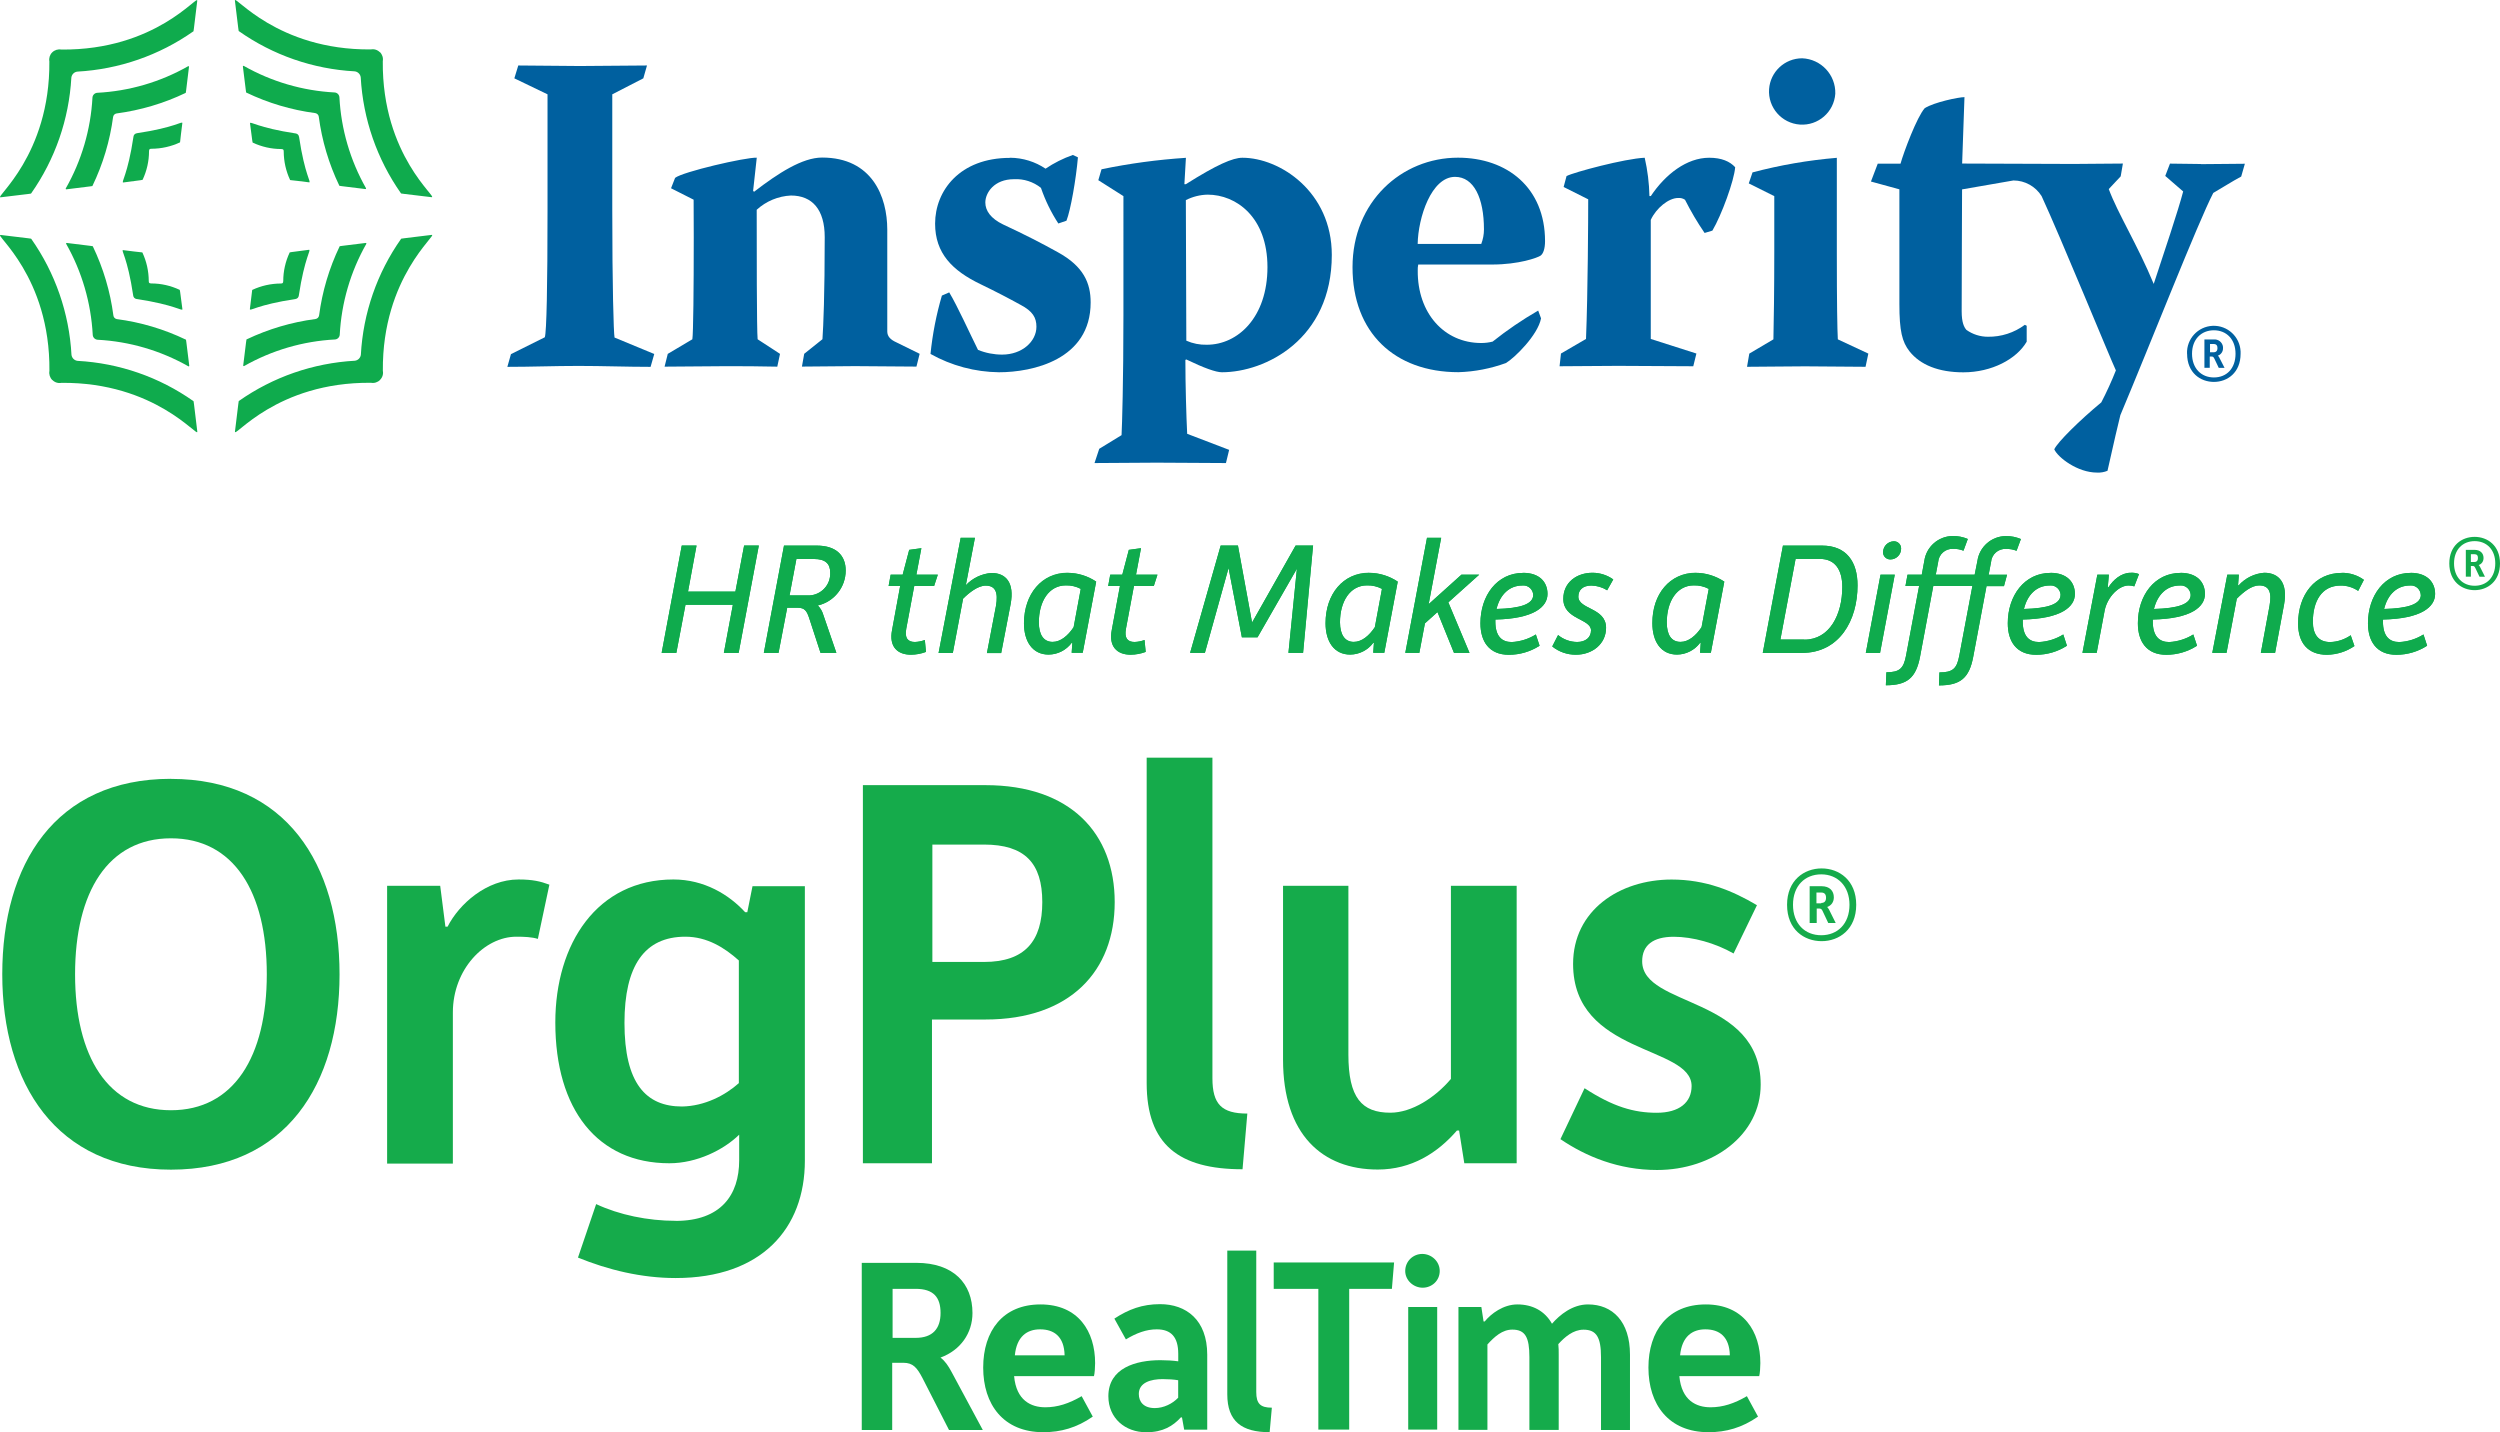 ﻿<?xml version="1.0" encoding="UTF-8"?><svg id="a" xmlns="http://www.w3.org/2000/svg" viewBox="0 0 375.28 214.99"><defs><style>.b{fill:#0fab4d;}.c{fill:#12ab4c;}.d{fill:#15ab4b;}.e{fill:#00609f;}</style></defs><g><path class="e" d="M77.8,9.83c3.15,0,6.17,.08,9.25,.08,3.35,0,6.71-.08,10.07-.08l-.55,1.93-4.66,2.4V31.49c0,11.44,.2,18.43,.34,19.18l5.96,2.47-.55,1.93c-3.56,0-7.2-.14-10.82-.14s-7.12,.14-10.68,.14l.54-1.91,5.08-2.53c.27-.75,.41-7.74,.41-19.11V14.16l-4.98-2.4,.59-1.93Z"/><path class="e" d="M104.13,29.98l-3.4-1.72,.61-1.56c1.1-.9,10.55-3.1,12.26-3.03l-.55,4.98,.14,.14c3.63-2.8,7.26-5.14,10.21-5.14,7.53,0,9.79,5.89,9.79,10.82v15.28c0,.75,.48,1.24,1.37,1.64l3.49,1.72-.48,1.92c-3.15,0-6.17-.07-9.25-.07-2.61,0-5.27,.07-7.94,.07l.34-1.92,2.74-2.19c.14-2.05,.34-6.7,.34-15.33,0-4.11-1.85-6.24-5.07-6.24-1.91,.09-3.73,.85-5.14,2.14,0,5.4,0,18.2,.14,19.44l3.36,2.19-.41,1.92c-2.67-.07-5.35-.07-7.95-.07-3.01,0-5.96,.07-8.97,.07l.48-1.92,3.69-2.19c.14-.88,.21-7.53,.21-15.33l-.02-5.6Z"/><path class="e" d="M151.67,23.68c1.88,.02,3.72,.59,5.28,1.64,1.27-.86,2.65-1.55,4.1-2.06l.76,.36c-.28,3.28-1.1,7.94-1.72,9.51l-1.22,.42c-1.09-1.67-1.96-3.46-2.61-5.35-1.14-.91-2.58-1.38-4.04-1.3-3.01,0-4.31,2.06-4.31,3.5,0,1.22,.81,2.4,2.66,3.29,3.5,1.64,5.62,2.73,8.22,4.17,3.9,2.14,4.93,4.66,4.93,7.54,0,8.62-8.76,10.48-13.76,10.48-3.6-.04-7.14-.99-10.28-2.75,.3-2.97,.87-5.9,1.71-8.76l1.1-.48c1.24,2.06,3.09,6.16,4.32,8.63,1.15,.47,2.38,.71,3.62,.71,3.02,0,5.15-1.99,5.15-4.18,0-1.37-.55-2.33-2.4-3.3-1.72-.95-3.69-1.98-5.97-3.08-4.27-2.05-6.84-4.66-6.84-9.1,0-4.93,3.69-9.87,11.23-9.87l.07-.02Z"/><path class="e" d="M177.8,27.65h.21c4.66-2.94,7.05-3.97,8.49-3.97,5.6,0,13.42,5.08,13.42,14.59,0,12.67-9.97,17.61-16.5,17.61-.89,0-2.67-.63-5.34-1.92l-.14,.07c0,3.69,.14,8.49,.27,11.09l6.3,2.41-.48,1.98c-3.43,0-6.99-.06-10.41-.06-3.08,0-6.16,.06-9.32,.06l.71-2.14,3.35-2.05c.08-1.51,.28-8.07,.28-17.94V29.44l-3.77-2.39,.48-1.64c4.18-.87,8.41-1.44,12.67-1.72l-.23,3.96Zm.28,23.49c.97,.43,2.02,.64,3.08,.61,4.65,0,9.1-4.11,9.1-11.65s-4.72-10.88-8.97-10.88c-1.14,.02-2.26,.3-3.28,.82l.07,21.1Z"/><path class="e" d="M212.89,39.72c-.06,.29-.08,.59-.07,.88-.06,6.41,3.98,10.89,9.53,10.89,.58,0,1.15-.07,1.71-.21,2.16-1.72,4.45-3.28,6.84-4.66l.43,1.17c-.48,2.52-3.98,5.95-5.28,6.71-2.29,.83-4.69,1.3-7.12,1.37-9.6,0-15.9-5.96-15.9-15.76s7.34-16.44,15.83-16.44c7.39,0,13.07,4.52,13.07,12.53,0,1.1-.26,1.92-.71,2.2s-3.16,1.31-7.27,1.31h-11.05Zm9.46-3.09c.27-.7,.41-1.44,.41-2.19,0-4.73-1.52-7.89-4.34-7.89-3.56,0-5.54,6.1-5.61,10.07h9.53Z"/><path class="e" d="M235.18,26.42c1.04-.55,8.7-2.61,11.71-2.74,.43,1.89,.67,3.82,.71,5.75h.21c2.19-3.28,5.4-5.75,8.76-5.75,1.86,0,3.1,.55,3.9,1.42-.14,1.99-2.04,7.19-3.42,9.52l-1.17,.35c-1.09-1.59-2.07-3.26-2.94-4.98-.3-.21-.67-.3-1.03-.27-1.42,0-3.28,1.5-4.11,3.29v17.87l6.85,2.19-.47,1.91c-3.77,0-7.55-.06-11.31-.06-2.95,0-5.82,.06-8.76,.06l.21-1.91,3.76-2.19c.28-6.99,.33-18.15,.33-20.96l-3.69-1.85,.44-1.65Z"/><path class="e" d="M263.07,25.88c4.15-1.1,8.38-1.83,12.66-2.19v14.24c0,7.69,.07,11.52,.15,13.01l4.58,2.14-.42,1.98c-3.2,0-5.89-.07-9.09-.07-2.89,0-5.98,.07-8.7,.07l.34-1.98,3.62-2.14c.06-2.4,.13-7.73,.13-13.15v-8.35l-3.83-1.91,.56-1.64Z"/><path class="e" d="M330.4,24.62c-1.52,0-3.08-.06-4.66-.06l-.71,1.85,2.69,2.33c-.71,2.75-2.94,9.4-4.42,13.88-2.44-5.88-5.42-10.63-6.75-14.24l1.79-1.91,.33-1.92c-2.47,0-4.93,.06-7.39,.06-2.95,0-16.74-.06-16.74-.06l.35-9.97c-.89,0-4.52,.76-5.96,1.65-1.17,1.3-3.15,6.58-3.64,8.34h-3.42l-1.02,2.68,4.27,1.17v17.2c0,4.09,.41,5.69,1.52,7.12,1.62,2.04,4.37,3.15,8.08,3.15,4.27,0,8-1.99,9.51-4.6v-2.39l-.28-.14c-1.6,1.19-3.55,1.82-5.55,1.79-1.15,0-2.28-.36-3.22-1.03-.35-.41-.71-1.09-.71-2.8,0-7.68,.06-13.84,.06-18.29l7.71-1.34c1.72,0,3.32,.89,4.23,2.35,2.85,6.16,10.34,24.46,11.15,26.16-.65,1.64-1.38,3.24-2.19,4.8-3.22,2.67-6.58,5.97-7.06,7.05,.55,1.23,3.5,3.49,6.41,3.49,.54,.03,1.08-.06,1.58-.27,.48-1.99,.83-3.84,1.93-8.35,4.44-10.55,11.7-29.05,13.95-33.36,1.42-.82,2.81-1.72,4.19-2.46l.55-1.92c-1.99,0-4.18,.06-6.63,.06"/><path class="e" d="M275.5,14.07c-.19,2.75-2.57,4.82-5.31,4.63s-4.82-2.57-4.63-5.31c.18-2.61,2.34-4.63,4.96-4.64,2.84,.11,5.06,2.48,4.98,5.32"/><path class="e" d="M328.3,53.1c-.09-2.22,1.63-4.09,3.85-4.19,2.22-.09,4.09,1.63,4.19,3.85,0,.11,0,.23,0,.34,0,2.85-1.99,4.23-4.01,4.23s-4.02-1.37-4.02-4.23m7.27,0c0-2.17-1.36-3.52-3.25-3.52s-3.28,1.35-3.28,3.52,1.36,3.56,3.28,3.56,3.25-1.35,3.25-3.56m-4.65-2.14h1.36c.7-.08,1.33,.42,1.41,1.12,0,.05,0,.11,0,.17,.02,.51-.29,.97-.77,1.14,.09,.08,.16,.18,.21,.28l.79,1.55h-.87l-.66-1.39c-.1-.21-.21-.31-.37-.31h-.32v1.69h-.8v-4.26Zm1.36,1.92c.39,0,.58-.23,.58-.62s-.16-.62-.58-.62h-.54v1.24h.54Z"/><polygon class="b" points="102.34 81.89 104.56 81.89 103.28 88.81 110.39 88.81 111.7 81.89 113.91 81.89 110.88 98 108.66 98 110.01 90.79 102.9 90.79 101.53 98 99.32 98 102.34 81.89"/><polygon class="b" points="102.34 81.89 104.56 81.89 103.28 88.81 110.39 88.81 111.7 81.89 113.91 81.89 110.88 98 108.66 98 110.01 90.79 102.9 90.79 101.53 98 99.32 98 102.34 81.89"/><path class="b" d="M117.7,81.9h4.9c2.98,0,4.35,1.54,4.35,3.74,0,2.51-1.74,4.69-4.19,5.25,.39,.38,.67,.86,.82,1.38l1.97,5.73h-2.38l-1.69-5.18c-.36-1.09-.67-1.59-1.73-1.59h-1.58l-1.3,6.77h-2.21l3.03-16.11Zm3.46,7.48c1.81,.1,3.36-1.28,3.46-3.09,0-.12,0-.23,0-.35,0-1.31-.71-2.03-2.45-2.03h-2.62l-1.03,5.47h2.63Z"/><path class="b" d="M117.7,81.9h4.9c2.98,0,4.35,1.54,4.35,3.74,0,2.51-1.74,4.69-4.19,5.25,.39,.38,.67,.86,.82,1.38l1.97,5.73h-2.38l-1.69-5.18c-.36-1.09-.67-1.59-1.73-1.59h-1.58l-1.3,6.77h-2.21l3.03-16.11Zm3.46,7.48c1.81,.1,3.36-1.28,3.46-3.09,0-.12,0-.23,0-.35,0-1.31-.71-2.03-2.45-2.03h-2.62l-1.03,5.47h2.63Z"/><path class="b" d="M135.14,87.97h-1.75l.31-1.71h1.8l.98-3.72,1.83-.25-.75,3.97h3.22l-.56,1.71h-2.98l-1.2,6.41c-.26,1.39,.22,1.99,1.3,1.99,.51-.02,1.01-.12,1.49-.3l.17,1.79c-.71,.27-1.47,.41-2.24,.42-2.07,0-3.34-1.22-2.85-3.72l1.21-6.58Z"/><path class="b" d="M135.14,87.97h-1.75l.31-1.71h1.8l.98-3.72,1.83-.25-.75,3.97h3.22l-.56,1.71h-2.98l-1.2,6.41c-.26,1.39,.22,1.99,1.3,1.99,.51-.02,1.01-.12,1.49-.3l.17,1.79c-.71,.27-1.47,.41-2.24,.42-2.07,0-3.34-1.22-2.85-3.72l1.21-6.58Z"/><path class="b" d="M144.21,80.73h2.14l-1.37,7.12c1.01-1.07,2.38-1.73,3.85-1.84,2.14,0,3.48,1.42,2.88,4.66l-1.42,7.36h-2.14l1.35-7.04c.38-2.14-.12-3.08-1.54-3.08-1.15,0-2.48,1.05-3.39,1.96l-1.54,8.15h-2.14l3.32-17.3Z"/><path class="b" d="M144.21,80.73h2.14l-1.37,7.12c1.01-1.07,2.38-1.73,3.85-1.84,2.14,0,3.48,1.42,2.88,4.66l-1.42,7.36h-2.14l1.35-7.04c.38-2.14-.12-3.08-1.54-3.08-1.15,0-2.48,1.05-3.39,1.96l-1.54,8.15h-2.14l3.32-17.3Z"/><path class="b" d="M160.28,85.99c1.52,.01,3.01,.47,4.27,1.32l-2.02,10.68h-1.66l.1-1.49h-.1c-.81,1.09-2.09,1.75-3.46,1.76-2.4,0-3.7-1.94-3.7-4.71,0-4.41,2.67-7.58,6.54-7.58m-2.24,10.39c1.2,0,2.31-.94,3.15-2.21l1.07-5.75c-.69-.36-1.45-.54-2.23-.52-2.58,0-4.06,2.43-4.06,5.55,0,1.89,.75,2.93,2.06,2.93"/><path class="b" d="M160.28,85.99c1.52,.01,3.01,.47,4.27,1.32l-2.02,10.68h-1.66l.1-1.49h-.1c-.81,1.09-2.09,1.75-3.46,1.76-2.4,0-3.7-1.94-3.7-4.71,.03-4.38,2.7-7.55,6.57-7.55Zm-2.26,10.36c1.2,0,2.31-.94,3.15-2.21l1.07-5.75c-.69-.36-1.45-.54-2.23-.52-2.58,0-4.06,2.43-4.06,5.55,0,1.91,.75,2.93,2.06,2.93Z"/><path class="b" d="M168.1,87.97h-1.75l.31-1.71h1.81l.98-3.72,1.83-.25-.75,3.97h3.22l-.55,1.71h-2.98l-1.2,6.41c-.26,1.39,.22,1.99,1.3,1.99,.51-.02,1.01-.12,1.49-.3l.17,1.79c-.72,.27-1.48,.41-2.24,.42-2.06,0-3.34-1.22-2.85-3.72l1.22-6.58Z"/><path class="b" d="M168.1,87.97h-1.75l.31-1.71h1.81l.98-3.72,1.83-.25-.75,3.97h3.22l-.55,1.71h-2.98l-1.2,6.41c-.26,1.39,.22,1.99,1.3,1.99,.51-.02,1.01-.12,1.49-.3l.17,1.79c-.72,.27-1.48,.41-2.24,.42-2.06,0-3.34-1.22-2.85-3.72l1.22-6.58Z"/><polygon class="b" points="183.24 81.89 185.83 81.89 187.95 93.45 194.49 81.89 197.11 81.89 195.61 98 193.41 98 194.68 85.37 188.77 95.67 186.42 95.67 184.42 85.27 180.87 98 178.65 98 183.24 81.89"/><polygon class="b" points="183.24 81.89 185.83 81.89 187.95 93.45 194.49 81.89 197.11 81.89 195.61 98 193.41 98 194.68 85.37 188.77 95.67 186.42 95.67 184.42 85.27 180.87 98 178.65 98 183.24 81.89"/><path class="b" d="M205.51,85.99c1.53,0,3.03,.47,4.31,1.32l-2.02,10.68h-1.66l.1-1.49h-.1c-.81,1.09-2.09,1.75-3.46,1.76-2.4,0-3.7-1.94-3.7-4.71,0-4.41,2.67-7.58,6.53-7.58m-2.28,10.39c1.2,0,2.31-.94,3.15-2.21l1.07-5.75c-.69-.36-1.46-.54-2.24-.52-2.57,0-4.06,2.43-4.06,5.55,0,1.89,.75,2.93,2.06,2.93"/><path class="b" d="M205.51,85.99c1.53,0,3.03,.47,4.31,1.32l-2.02,10.68h-1.66l.1-1.49h-.1c-.81,1.09-2.09,1.75-3.46,1.76-2.4,0-3.7-1.94-3.7-4.71-.01-4.38,2.67-7.55,6.53-7.55Zm-2.28,10.36c1.2,0,2.31-.94,3.15-2.21l1.07-5.75c-.69-.36-1.46-.54-2.24-.52-2.57,0-4.06,2.43-4.06,5.55,.02,1.91,.77,2.93,2.06,2.93Z"/><polygon class="b" points="214.21 80.73 216.34 80.73 214.46 90.69 219.38 86.26 222.05 86.26 217.41 90.42 220.59 98 218.26 98 215.78 91.88 213.9 93.57 213.06 98 210.95 98 214.21 80.73"/><polygon class="b" points="214.21 80.73 216.34 80.73 214.46 90.69 219.38 86.26 222.05 86.26 217.41 90.42 220.59 98 218.26 98 215.78 91.88 213.9 93.57 213.06 98 210.95 98 214.21 80.73"/><path class="b" d="M228.63,85.99c2.5,0,3.67,1.42,3.67,3.17,0,1.96-2.09,3.72-7.83,3.84v.3c0,2.23,.99,3.08,2.46,3.08,1.28-.07,2.53-.46,3.62-1.14l.56,1.69c-1.37,.89-2.98,1.36-4.61,1.36-2.95,0-4.27-1.98-4.27-4.73,0-4.14,2.5-7.56,6.41-7.56m1.52,3.32c-.03-.82-.71-1.46-1.53-1.43-.04,0-.09,0-.13,.01-1.88,0-3.32,1.32-3.85,3.52,3.56-.1,5.51-.71,5.51-2.14"/><path class="b" d="M228.63,85.99c2.5,0,3.67,1.42,3.67,3.17,0,1.96-2.09,3.72-7.83,3.84v.3c0,2.23,.99,3.08,2.46,3.08,1.28-.07,2.53-.46,3.62-1.14l.56,1.69c-1.37,.89-2.98,1.36-4.61,1.36-2.95,0-4.27-1.98-4.27-4.73-.01-4.14,2.48-7.56,6.41-7.56Zm1.52,3.32c-.03-.82-.71-1.46-1.53-1.43-.04,0-.09,0-.13,.01-1.88,0-3.32,1.32-3.85,3.52,3.58-.09,5.51-.71,5.51-2.1h0Z"/><path class="b" d="M233.89,95.33c.8,.66,1.81,1.03,2.85,1.04,1.3,0,2.09-.71,2.09-1.74,0-1.78-4.16-1.61-4.16-4.73,0-2.5,2.04-3.92,4.38-3.92,1.12,0,2.21,.35,3.12,1l-.92,1.63c-.71-.45-1.53-.7-2.38-.71-1.27,0-1.94,.67-1.94,1.66,0,1.94,4.16,1.64,4.16,4.68,0,2.43-2.07,4.04-4.52,4.04-1.29,.01-2.55-.42-3.56-1.24l.88-1.72Z"/><path class="b" d="M233.89,95.33c.8,.66,1.81,1.03,2.85,1.04,1.3,0,2.09-.71,2.09-1.74,0-1.78-4.16-1.61-4.16-4.73,0-2.5,2.04-3.92,4.38-3.92,1.12,0,2.21,.35,3.12,1l-.92,1.63c-.71-.45-1.53-.7-2.38-.71-1.27,0-1.94,.67-1.94,1.66,0,1.94,4.16,1.64,4.16,4.68,0,2.43-2.07,4.04-4.52,4.04-1.29,.01-2.55-.42-3.56-1.24l.88-1.72Z"/><path class="b" d="M254.53,85.99c1.53,0,3.03,.47,4.31,1.32l-2.02,10.68h-1.62l.1-1.49h-.1c-.81,1.09-2.09,1.75-3.46,1.76-2.4,0-3.7-1.94-3.7-4.71,0-4.41,2.67-7.58,6.53-7.58m-2.29,10.39c1.2,0,2.31-.94,3.15-2.21l1.08-5.75c-.69-.36-1.46-.54-2.24-.52-2.57,0-4.06,2.43-4.06,5.55,0,1.89,.71,2.93,2.06,2.93"/><path class="b" d="M254.53,85.99c1.53,0,3.03,.47,4.31,1.32l-2.02,10.68h-1.62l.1-1.49h-.1c-.81,1.09-2.09,1.75-3.46,1.76-2.4,0-3.7-1.94-3.7-4.71-.04-4.38,2.63-7.55,6.5-7.55Zm-2.26,10.36c1.2,0,2.31-.94,3.15-2.21l1.08-5.75c-.69-.36-1.46-.54-2.24-.52-2.57,0-4.06,2.43-4.06,5.55,0,1.91,.71,2.93,2.06,2.93Z"/><path class="b" d="M267.64,81.9h5.86c3.68,0,5.34,2.43,5.34,5.97,0,5.3-2.74,10.14-8.36,10.14h-5.87l3.03-16.11Zm3.22,14.12c3.79,0,5.69-3.77,5.69-7.91,0-2.57-1.08-4.21-3.36-4.21h-3.65l-2.28,12.1h3.6Z"/><path class="b" d="M267.64,81.9h5.86c3.68,0,5.34,2.43,5.34,5.97,0,5.3-2.74,10.14-8.36,10.14h-5.87l3.03-16.11Zm3.22,14.12c3.79,0,5.69-3.77,5.69-7.91,0-2.57-1.08-4.21-3.36-4.21h-3.65l-2.28,12.1h3.6Z"/><path class="b" d="M282.29,86.26h2.14l-2.21,11.75h-2.14l2.21-11.75Zm.38-3.42c.04-.88,.75-1.57,1.63-1.59,.59,0,1.08,.47,1.08,1.07,0,.02,0,.05,0,.07-.01,.87-.72,1.58-1.59,1.59-.6,.02-1.1-.45-1.13-1.05,0-.03,0-.06,0-.09"/><path class="b" d="M282.29,86.26h2.14l-2.21,11.75h-2.14l2.21-11.75Zm.38-3.42c.04-.88,.75-1.57,1.63-1.59,.59,0,1.08,.47,1.08,1.07,0,.02,0,.05,0,.07-.01,.87-.72,1.58-1.59,1.59-.6,.02-1.11-.45-1.13-1.05,0-.03,0-.07,0-.1h0Z"/><path class="b" d="M288.12,87.97h-2.09l.31-1.71h2.14l.38-2.06c.3-2.13,2.12-3.72,4.27-3.74,.78-.01,1.55,.14,2.26,.45l-.65,1.76c-.49-.2-1.03-.3-1.56-.28-1.16-.06-2.16,.83-2.24,1.99l-.36,1.89h5.84l.41-2.06c.3-2.13,2.12-3.72,4.27-3.74,.78-.01,1.54,.14,2.26,.45l-.65,1.76c-.5-.2-1.03-.29-1.57-.28-1.17-.07-2.18,.82-2.26,1.99l-.36,1.89h2.76l-.46,1.71h-2.62l-2,10.63c-.6,3.15-1.91,4.27-5.14,4.27l.07-1.95c2.02,0,2.62-.58,2.98-2.51l1.97-10.46h-5.87l-1.99,10.63c-.61,3.15-1.92,4.27-5.13,4.27l.08-1.95c1.99,0,2.59-.58,2.95-2.51l1.96-10.43Z"/><path class="b" d="M288.12,87.97h-2.09l.31-1.71h2.14l.38-2.06c.3-2.13,2.12-3.72,4.27-3.74,.78-.01,1.55,.14,2.26,.45l-.65,1.76c-.49-.2-1.03-.3-1.56-.28-1.16-.06-2.16,.83-2.24,1.99l-.36,1.89h5.84l.41-2.06c.3-2.13,2.12-3.72,4.27-3.74,.78-.01,1.54,.14,2.26,.45l-.65,1.76c-.5-.2-1.03-.29-1.57-.28-1.17-.07-2.18,.82-2.26,1.99l-.36,1.89h2.76l-.46,1.71h-2.62l-2,10.63c-.6,3.15-1.91,4.27-5.14,4.27l.07-1.95c2.02,0,2.62-.58,2.98-2.51l1.97-10.46h-5.87l-1.99,10.63c-.61,3.15-1.92,4.27-5.13,4.27l.08-1.95c1.99,0,2.59-.58,2.95-2.51l1.96-10.43Z"/><path class="b" d="M307.8,85.99c2.5,0,3.67,1.42,3.67,3.17,0,1.96-2.09,3.72-7.83,3.84v.3c0,2.23,.98,3.08,2.45,3.08,1.29-.07,2.54-.46,3.63-1.14l.55,1.69c-1.37,.89-2.98,1.36-4.61,1.36-2.95,0-4.27-1.98-4.27-4.73,0-4.14,2.51-7.56,6.41-7.56m1.52,3.32c-.03-.82-.71-1.46-1.53-1.43-.04,0-.09,0-.13,.01-1.88,0-3.32,1.32-3.84,3.52,3.56-.1,5.5-.71,5.5-2.14"/><path class="b" d="M307.8,85.99c2.5,0,3.67,1.42,3.67,3.17,0,1.96-2.09,3.72-7.83,3.84v.3c0,2.23,.98,3.08,2.45,3.08,1.29-.07,2.54-.46,3.63-1.14l.55,1.69c-1.37,.89-2.98,1.36-4.61,1.36-2.95,0-4.27-1.98-4.27-4.73,0-4.14,2.5-7.56,6.41-7.56Zm1.52,3.32c-.03-.82-.71-1.46-1.53-1.43-.04,0-.09,0-.13,.01-1.88,0-3.32,1.32-3.84,3.52,3.58-.09,5.48-.71,5.48-2.1h.02Z"/><path class="b" d="M314.84,86.26h1.73l-.17,1.91h.1c.71-1.12,1.92-2.19,3.34-2.19,.43-.03,.86,.04,1.25,.2l-.71,1.84c-.28-.09-.57-.13-.86-.13-1.42,0-3.08,1.61-3.56,3.62l-1.22,6.49h-2.14l2.24-11.75Z"/><path class="b" d="M314.84,86.26h1.73l-.17,1.91h.1c.71-1.12,1.92-2.19,3.34-2.19,.43-.03,.86,.04,1.25,.2l-.71,1.84c-.28-.09-.57-.13-.86-.13-1.42,0-3.08,1.61-3.56,3.62l-1.22,6.49h-2.14l2.24-11.75Z"/><path class="b" d="M327.32,85.99c2.5,0,3.67,1.42,3.67,3.17,0,1.96-2.09,3.72-7.83,3.84v.3c0,2.23,.99,3.08,2.46,3.08,1.28-.07,2.53-.46,3.62-1.14l.56,1.69c-1.37,.89-2.98,1.36-4.61,1.36-2.95,0-4.27-1.98-4.27-4.73,0-4.14,2.5-7.56,6.41-7.56m1.52,3.32c-.03-.82-.71-1.46-1.53-1.43-.04,0-.09,0-.13,.01-1.88,0-3.32,1.32-3.85,3.52,3.56-.1,5.51-.71,5.51-2.14"/><path class="b" d="M327.32,85.99c2.5,0,3.67,1.42,3.67,3.17,0,1.96-2.09,3.72-7.83,3.84v.3c0,2.23,.99,3.08,2.46,3.08,1.28-.07,2.53-.46,3.62-1.14l.56,1.69c-1.37,.89-2.98,1.36-4.61,1.36-2.95,0-4.27-1.98-4.27-4.73-.01-4.14,2.48-7.56,6.41-7.56Zm1.52,3.32c-.03-.82-.71-1.46-1.53-1.43-.04,0-.09,0-.13,.01-1.88,0-3.32,1.32-3.85,3.52,3.59-.09,5.51-.71,5.51-2.1h0Z"/><path class="b" d="M334.37,86.26h1.71l-.12,1.61h.09c.99-1.1,2.37-1.78,3.84-1.89,2.24,0,3.56,1.56,2.98,4.75l-1.35,7.27h-2.14l1.3-7.04c.38-2.09-.07-3.08-1.56-3.08-1.13,0-2.36,.99-3.35,1.99l-1.54,8.13h-2.14l2.26-11.75Z"/><path class="b" d="M334.37,86.26h1.71l-.12,1.61h.09c.99-1.1,2.37-1.78,3.84-1.89,2.24,0,3.56,1.56,2.98,4.75l-1.35,7.27h-2.14l1.3-7.04c.38-2.09-.07-3.08-1.56-3.08-1.13,0-2.36,.99-3.35,1.99l-1.54,8.13h-2.14l2.26-11.75Z"/><path class="b" d="M351.51,85.99c1.2-.02,2.37,.35,3.34,1.05l-.86,1.66c-.78-.53-1.7-.81-2.64-.8-2.85,0-4.16,2.38-4.16,5.43,0,1.93,.85,3.05,2.6,3.05,1.1-.03,2.17-.39,3.08-1.02l.56,1.62c-1.21,.83-2.64,1.28-4.11,1.31-2.9,0-4.35-1.81-4.35-4.68,0-4.34,2.55-7.61,6.56-7.61"/><path class="b" d="M351.51,85.99c1.2-.02,2.37,.35,3.34,1.05l-.86,1.66c-.78-.53-1.7-.81-2.64-.8-2.85,0-4.16,2.38-4.16,5.43,0,1.93,.85,3.05,2.6,3.05,1.1-.03,2.17-.39,3.08-1.02l.56,1.62c-1.21,.83-2.64,1.28-4.11,1.31-2.9,0-4.35-1.81-4.35-4.68,0-4.36,2.55-7.61,6.56-7.61Z"/><path class="b" d="M361.86,85.99c2.5,0,3.68,1.42,3.68,3.17,0,1.96-2.09,3.72-7.83,3.84v.3c0,2.23,.98,3.08,2.45,3.08,1.29-.06,2.54-.46,3.63-1.14l.55,1.69c-1.37,.89-2.98,1.36-4.61,1.36-2.95,0-4.27-1.98-4.27-4.73,0-4.14,2.5-7.56,6.41-7.56m1.52,3.32c-.03-.82-.71-1.46-1.53-1.43-.04,0-.09,0-.13,.01-1.87,0-3.32,1.32-3.84,3.52,3.56-.1,5.5-.71,5.5-2.14"/><path class="b" d="M361.86,85.99c2.5,0,3.68,1.42,3.68,3.17,0,1.96-2.09,3.72-7.83,3.84v.3c0,2.23,.98,3.08,2.45,3.08,1.29-.06,2.54-.46,3.63-1.14l.55,1.69c-1.37,.89-2.98,1.36-4.61,1.36-2.95,0-4.27-1.98-4.27-4.73,0-4.14,2.49-7.56,6.41-7.56Zm1.52,3.32c-.03-.82-.71-1.46-1.53-1.43-.04,0-.09,0-.13,.01-1.87,0-3.32,1.32-3.84,3.52,3.58-.09,5.52-.71,5.52-2.1h-.01Z"/><path class="b" d="M7.84,7.86c-.36,.35-.52,.86-.43,1.36C7.53,23.32-.92,29.74,.08,29.62c4.84-.58,4.56-.54,4.59-.58,3.6-5.12,5.69-11.14,6.04-17.39,.06-.48,.43-.85,.91-.9,6.25-.35,12.28-2.44,17.4-6.04,.05,0,0,.25,.59-4.59,.14-1.09-6.19,7.45-20.41,7.32-.5-.09-1.01,.07-1.37,.43h0Z"/><path class="b" d="M16.98,17.54c-.48,3.59-1.52,7.09-3.1,10.36,0,.06,.19,0-3.92,.52-.05,0-.09-.03-.1-.07,0-.02,0-.04,.01-.06,2.38-4.18,3.75-8.85,4.01-13.65,.03-.38,.33-.68,.71-.71,4.8-.25,9.47-1.61,13.65-3.99,.04-.02,.09-.01,.12,.03,0,.02,.01,.04,.01,.06-.5,4.11-.46,3.89-.51,3.92-3.27,1.57-6.77,2.6-10.36,3.08-.27,.04-.48,.25-.52,.52Z"/><path class="b" d="M20.53,20c5.79-.86,6.9-1.91,6.84-1.51-.39,3.01-.3,2.85-.37,2.89-1.33,.62-2.77,.94-4.24,.95-.32,0-.38,.07-.39,.39,0,1.46-.33,2.91-.95,4.24-.04,.07,.09,.04-2.9,.43-.41,.05,.66-1.11,1.52-6.9,.03-.25,.23-.45,.48-.48Z"/><path class="b" d="M57.03,7.85c-.35-.36-.86-.53-1.36-.43C41.56,7.54,35.14-.92,35.26,.08c.59,4.84,.55,4.56,.59,4.59,5.12,3.61,11.15,5.7,17.4,6.04,.48,.06,.85,.44,.9,.91,.35,6.25,2.44,12.28,6.04,17.4,0,.04-.25,0,4.59,.58,1.09,.14-7.45-6.19-7.32-20.41,.09-.5-.07-1.01-.43-1.37h0Z"/><path class="b" d="M47.34,16.98c-3.59-.47-7.09-1.51-10.36-3.08-.06,0,0,.19-.52-3.92,0-.05,.03-.09,.07-.1,.02,0,.04,0,.06,.01,4.18,2.37,8.85,3.74,13.65,3.99,.38,.03,.68,.33,.71,.71,.25,4.8,1.62,9.48,3.99,13.66,.02,.04,.01,.09-.03,.12-.02,0-.04,.01-.06,.01-4.11-.51-3.89-.46-3.92-.52-1.57-3.27-2.61-6.77-3.08-10.36-.04-.27-.25-.47-.52-.52Z"/><path class="b" d="M44.89,20.53c.86,5.79,1.91,6.9,1.5,6.84-3-.39-2.85-.3-2.85-.37-.62-1.33-.94-2.77-.95-4.24,0-.32-.07-.37-.39-.39-1.46,0-2.91-.33-4.24-.95-.07-.04-.04,.09-.43-2.9-.05-.41,1.11,.65,6.9,1.52,.24,.05,.42,.24,.45,.48Z"/><path class="b" d="M57.04,57.03c.36-.35,.53-.86,.43-1.36-.12-14.11,8.34-20.53,7.33-20.41-4.84,.59-4.56,.55-4.59,.59-3.61,5.12-5.7,11.15-6.04,17.4-.06,.48-.44,.85-.91,.9-6.25,.35-12.28,2.44-17.4,6.04-.04,0,0-.25-.59,4.59-.13,1.09,6.2-7.45,20.42-7.32,.5,.09,1.01-.07,1.36-.43h0Z"/><path class="b" d="M47.9,47.35c.47-3.59,1.51-7.09,3.08-10.36,0-.06-.19,0,3.92-.52,.05,0,.09,.03,.1,.07,0,.02,0,.04-.01,.06-2.37,4.18-3.74,8.85-3.99,13.65-.03,.38-.33,.68-.71,.71-4.8,.25-9.47,1.62-13.65,3.99-.04,.02-.09,.01-.12-.03,0-.02-.01-.04-.01-.06,.51-4.11,.46-3.89,.52-3.92,3.26-1.55,6.74-2.58,10.31-3.05,.29-.03,.52-.26,.56-.55Z"/><path class="b" d="M44.36,44.89c-5.79,.86-6.9,1.91-6.85,1.5,.39-3,.31-2.85,.38-2.88,1.33-.62,2.77-.94,4.24-.95,.32,0,.37-.07,.39-.39,0-1.46,.33-2.91,.95-4.24,0-.07-.09-.04,2.9-.43,.41-.05-.65,1.11-1.52,6.9-.04,.25-.23,.45-.48,.48Z"/><path class="b" d="M7.86,57.04c.35,.36,.86,.53,1.36,.43,14.11-.12,20.52,8.34,20.4,7.33-.58-4.84-.54-4.56-.59-4.59-5.12-3.61-11.14-5.7-17.39-6.04-.48-.06-.85-.43-.91-.91-.34-6.25-2.44-12.29-6.04-17.41-.04-.04,.25,0-4.59-.58-1.1-.14,7.45,6.19,7.32,20.41-.09,.5,.07,1.01,.43,1.37h0Z"/><path class="b" d="M17.53,47.9c3.6,.47,7.09,1.51,10.36,3.08,.06,0,0-.19,.52,3.92,0,.05-.03,.09-.07,.1-.02,0-.04,0-.06-.01-4.18-2.37-8.85-3.74-13.65-3.99-.39-.04-.7-.36-.71-.75-.26-4.8-1.62-9.47-3.99-13.65-.02-.04-.01-.09,.03-.12,.02,0,.04-.01,.06-.01,4.11,.51,3.89,.46,3.92,.52,1.57,3.27,2.61,6.77,3.08,10.36,.03,.28,.24,.5,.51,.55Z"/><path class="b" d="M20,44.39c-.86-5.79-1.91-6.9-1.51-6.84,3.01,.39,2.85,.3,2.89,.37,.62,1.33,.94,2.77,.95,4.24,0,.32,.06,.37,.39,.39,1.46,0,2.9,.33,4.23,.95,.07,.04,.04-.09,.43,2.9,.06,.41-1.1-.65-6.9-1.52-.25-.04-.44-.24-.48-.48Z"/></g><g><g><path class="d" d="M129.42,189.57h8.14c5.58,0,8.42,3.12,8.42,7.53,0,3.01-1.78,5.58-4.8,6.69,.67,.5,1.17,1.23,1.67,2.17l4.68,8.7h-5.07l-3.96-7.75c-.84-1.62-1.45-2.34-2.9-2.34h-1.67v10.09h-4.57v-25.09h.06Zm8.03,11.26c2.56,0,3.74-1.39,3.74-3.74s-1.06-3.62-3.74-3.62h-3.46v7.36h3.46Z"/><path class="d" d="M156.19,195.81c5.69,0,8.2,4.07,8.2,8.81,0,.56-.06,1.56-.17,1.95h-11.99c.33,3.68,2.56,4.68,4.68,4.68,1.84,0,3.57-.56,5.46-1.67l1.67,3.07c-2.4,1.67-4.8,2.34-7.42,2.34-6.02,0-9.03-4.18-9.03-9.7s2.96-9.48,8.59-9.48Zm3.62,7.64c-.06-2.79-1.56-3.9-3.68-3.9-1.95,0-3.51,1.06-3.79,3.9h7.47Z"/><path class="d" d="M174.19,204.18c.95,0,1.9,.06,2.68,.17v-1.12c0-2.51-1.06-3.68-3.23-3.68-1.56,0-3.07,.56-4.63,1.51l-1.73-3.12c2.12-1.39,4.18-2.17,6.86-2.17,3.9,0,7.08,2.34,7.08,7.58v11.26h-3.46l-.33-1.84h-.17c-1.17,1.28-2.68,2.23-5.19,2.23-3.18,0-5.69-2.12-5.69-5.41,0-4.24,4.13-5.41,7.81-5.41Zm-.84,7.19c1.34,0,2.68-.67,3.51-1.56v-2.62c-.61-.11-1.51-.17-2.34-.17-1.73,0-3.57,.5-3.57,2.23,0,1.17,.72,2.12,2.4,2.12Z"/><path class="d" d="M184.23,187.73h4.35v21.24c0,1.73,.61,2.34,2.34,2.34l-.33,3.68c-4.18,0-6.36-1.62-6.36-5.69v-21.58Z"/><path class="d" d="M197.95,193.47h-6.75v-3.96h18.07l-.33,3.96h-6.41v21.13h-4.63v-21.13h.06Z"/><path class="d" d="M210.94,190.79c0-1.45,1.17-2.56,2.56-2.56s2.62,1.12,2.62,2.56-1.17,2.51-2.56,2.51-2.62-1.12-2.62-2.51Zm.45,5.41h4.35v18.4h-4.35v-18.4Z"/><path class="d" d="M218.91,196.2h3.46l.33,2.17h.17c.95-1.17,2.79-2.56,4.91-2.56,2.29,0,4.13,1,5.19,2.9,1.17-1.34,3.07-2.9,5.41-2.9,3.68,0,6.3,2.56,6.3,7.53v11.32h-4.35v-10.93c0-2.96-.67-4.13-2.62-4.13-1.56,0-2.84,1.12-3.79,2.17,.06,.56,.06,.95,.06,1.56v11.32h-4.4v-10.93c0-2.96-.61-4.13-2.56-4.13-1.51,0-2.68,1.06-3.74,2.23v12.82h-4.35v-18.46Z"/><path class="d" d="M256.05,195.81c5.69,0,8.2,4.07,8.2,8.81,0,.56-.06,1.56-.17,1.95h-11.99c.33,3.68,2.56,4.68,4.68,4.68,1.84,0,3.57-.56,5.46-1.67l1.67,3.07c-2.4,1.67-4.8,2.34-7.42,2.34-6.02,0-9.03-4.18-9.03-9.7s2.96-9.48,8.59-9.48Zm3.62,7.64c-.06-2.79-1.56-3.9-3.68-3.9-1.95,0-3.51,1.06-3.79,3.9h7.47Z"/></g><g><path class="d" d="M25.66,116.92c17.28,0,25.31,12.82,25.31,29.33s-8.03,29.33-25.31,29.33S.34,162.58,.34,146.24c0-16.5,7.92-29.33,25.31-29.33Zm14.39,29.33c0-12.38-4.96-20.41-14.39-20.41s-14.39,8.03-14.39,20.41,4.96,20.41,14.39,20.41,14.39-8.03,14.39-20.41Z"/><path class="d" d="M58.11,132.97h7.97l.78,6.13h.33c1.73-3.4,5.85-7.08,10.65-7.08,2.12,0,3.29,.28,4.63,.78l-1.73,8.14c-.89-.28-2.01-.33-3.23-.33-4.8,0-9.53,4.91-9.53,11.37v22.69h-9.87v-41.71Z"/><path class="d" d="M101.43,183.27c6.75,0,9.53-3.85,9.53-9.09v-3.85c-2.34,2.29-6.36,4.29-10.48,4.29-10.76,0-17.12-8.03-17.12-21.13,0-11.88,6.3-21.47,17.73-21.47,4.63,0,8.36,2.29,10.76,4.91h.33l.78-3.9h7.86v41.2c0,10.2-6.52,17.62-19.4,17.62-5.13,0-10.15-1.23-14.66-3.07l2.73-8.03c3.46,1.62,7.75,2.51,11.93,2.51Zm9.48-20.69v-18.4c-2.12-1.9-4.74-3.57-8.03-3.57-6.13,0-9.14,4.35-9.14,12.94,0,9.09,3.23,12.55,8.64,12.55,3.4-.06,6.47-1.67,8.53-3.51Z"/><path class="d" d="M129.53,117.86h18.4c12.77,0,19.4,7.25,19.4,17.56s-6.64,17.62-19.4,17.62h-8.03v21.58h-10.37v-56.76Zm18.18,26.54c6.13,0,8.75-3.12,8.75-8.98s-2.62-8.64-8.75-8.64h-7.75v17.62h7.75Z"/><path class="d" d="M172.13,113.74h9.87v48.12c0,3.9,1.39,5.3,5.24,5.3l-.72,8.36c-9.53,0-14.39-3.68-14.39-12.94v-48.84h0Z"/><path class="d" d="M192.54,132.97h9.87v25.31c0,6.52,2.01,8.75,6.3,8.75,3.23,0,6.75-2.29,9.09-5.07v-28.99h9.87v41.65h-7.86l-.78-4.91h-.33c-2.9,3.35-6.8,5.85-11.88,5.85-8.31,0-14.22-5.24-14.22-16.5v-26.09h-.06Z"/><path class="d" d="M237.87,163.36c4.29,2.79,7.42,3.68,10.82,3.68s5.24-1.56,5.24-4.01c0-6.13-17.79-4.63-17.79-18.34,0-8.03,6.97-12.66,14.78-12.66,5.13,0,9.14,1.67,12.82,3.85l-3.51,7.25c-2.73-1.56-6.13-2.51-8.98-2.51-3.12,0-4.74,1.28-4.74,3.68,0,6.97,17.79,5.13,17.79,18.51,0,7.53-7.14,12.82-15.56,12.82-5.74,0-10.65-2.01-14.5-4.63l3.62-7.64Z"/></g></g><path class="d" d="M268.26,135.82c0-3.68,2.56-5.46,5.19-5.46s5.19,1.78,5.19,5.46-2.56,5.46-5.19,5.46-5.19-1.73-5.19-5.46Zm9.37,0c0-2.79-1.78-4.57-4.24-4.57s-4.24,1.73-4.24,4.57,1.78,4.57,4.24,4.57,4.24-1.73,4.24-4.57Zm-5.97-2.79h1.78c1.23,0,1.84,.72,1.84,1.67,0,.72-.39,1.23-1,1.45,.11,.11,.17,.22,.28,.39l1,2.01h-1.12l-.84-1.78c-.11-.28-.28-.39-.5-.39h-.39v2.17h-1.06v-5.52Zm1.73,2.51c.5,0,.72-.28,.72-.78s-.22-.78-.72-.78h-.72v1.62h.72v-.06Z"/><path class="c" d="M367.67,84.58c0-2.7,1.87-3.99,3.8-3.99s3.81,1.29,3.81,3.99-1.89,4.01-3.81,4.01-3.8-1.3-3.8-4.01Zm6.9-.01c0-2.06-1.29-3.34-3.09-3.34s-3.1,1.27-3.1,3.34,1.29,3.36,3.1,3.36,3.09-1.27,3.09-3.36Zm-4.41-2.03h1.29c.89,0,1.36,.53,1.36,1.21,0,.55-.3,.92-.73,1.07,.08,.07,.14,.16,.2,.27l.74,1.48h-.82l-.63-1.32c-.1-.2-.2-.29-.36-.29h-.3v1.6h-.76v-4.04Zm1.27,1.82c.37,0,.54-.22,.54-.59s-.14-.58-.54-.58h-.52v1.17h.52Z"/></svg>
